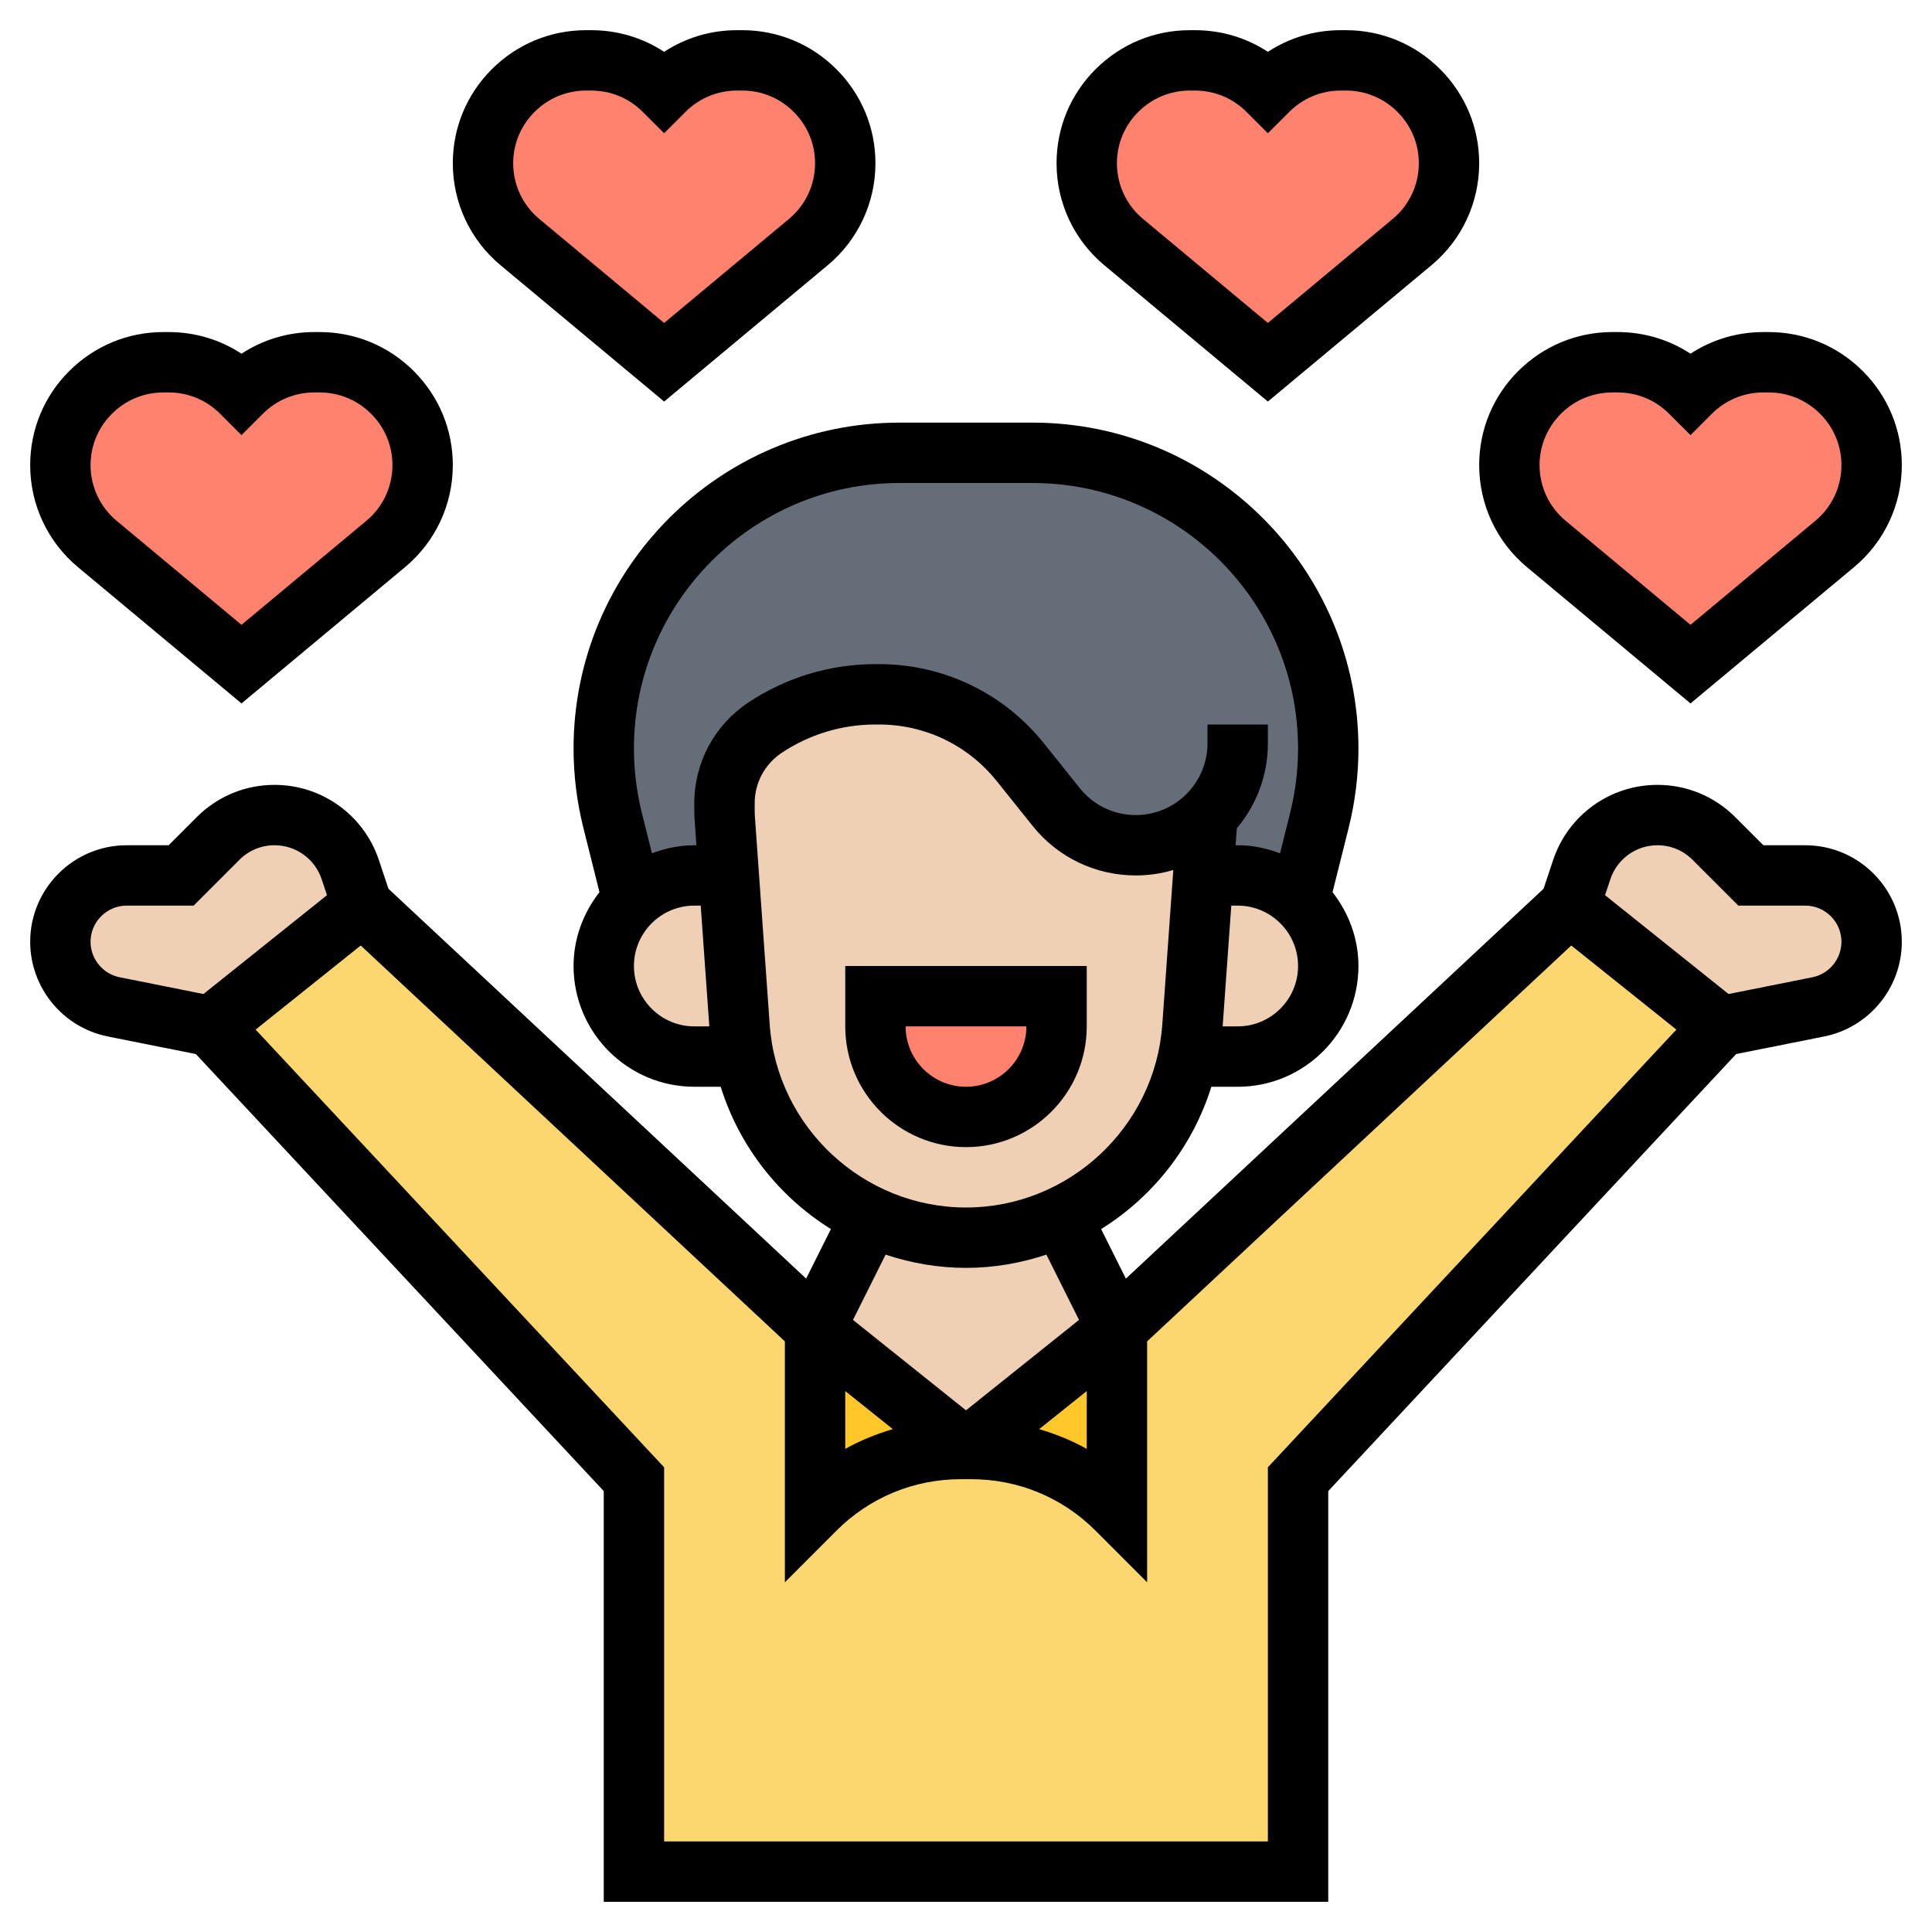 <?xml version="1.0" encoding="UTF-8"?>
<svg xmlns="http://www.w3.org/2000/svg" id="_x33_0" height="512" viewBox="0 0 64 64" width="512">
  <g>
    <g>
      <g>
        <path d="m57 34-14 15v13h-22v-13l-14-15 5-4 15 14v6c1.28-1.28 3.02-2 4.83-2h.17.17c1.81 0 3.55.72 4.83 2v-6l15-14z" fill="#fcd770"></path>
      </g>
      <g>
        <path d="m37 44v6c-1.28-1.28-3.02-2-4.83-2h-.17z" fill="#ffc729"></path>
      </g>
      <g>
        <path d="m32 48h-.17c-1.81 0-3.55.72-4.83 2v-6z" fill="#ffc729"></path>
      </g>
      <g>
        <path d="m59.8 29c1.22 0 2.2.98 2.2 2.2 0 1.05-.74 1.95-1.77 2.15l-3.23.65-5-4 .4-1.19c.36-1.08 1.37-1.81 2.51-1.81.7 0 1.37.28 1.86.77l1.23 1.23z" fill="#f0d0b4"></path>
      </g>
      <g>
        <path d="m61 13c.64.64 1 1.51 1 2.41 0 1.01-.45 1.96-1.22 2.61l-4.78 3.98-4.78-3.98c-.77-.65-1.22-1.6-1.22-2.61 0-.9.36-1.77 1-2.41s1.51-1 2.41-1h.18c.9 0 1.77.36 2.41 1 .64-.64 1.51-1 2.41-1h.18c.9 0 1.77.36 2.41 1z" fill="#ff826e"></path>
      </g>
      <g>
        <path d="m47 3c.64.64 1 1.51 1 2.41 0 1.01-.45 1.96-1.22 2.61l-4.78 3.98-4.78-3.98c-.77-.65-1.22-1.6-1.22-2.61 0-.9.36-1.77 1-2.41s1.51-1 2.41-1h.18c.9 0 1.77.36 2.41 1 .64-.64 1.51-1 2.41-1h.18c.9 0 1.77.36 2.41 1z" fill="#ff826e"></path>
      </g>
      <g>
        <path d="m40 27.02c-.61.6-1.44.98-2.38.98-1.02 0-1.99-.47-2.63-1.27l-1.19-1.48c-1.14-1.42-2.86-2.25-4.68-2.25h-.12c-1.3 0-2.58.39-3.66 1.11-.84.56-1.34 1.49-1.34 2.5v.23c0 .11 0 .21.01.32l.13 1.84h-1.14c-.8 0-1.52.31-2.05.81l-.66-2.64c-.19-.78-.29-1.57-.29-2.38 0-2.7 1.1-5.15 2.87-6.92s4.22-2.87 6.92-2.87h4.42c5.4 0 9.79 4.39 9.79 9.79 0 .81-.1 1.6-.29 2.38l-.66 2.64c-.53-.5-1.25-.81-2.05-.81h-1.14z" fill="#656d78"></path>
      </g>
      <g>
        <path d="m43.05 29.81c.59.55.95 1.33.95 2.19 0 .83-.34 1.58-.88 2.12s-1.29.88-2.12.88h-1.64c.07-.32.12-.65.14-.98l.36-5.02h1.14c.8 0 1.52.31 2.05.81z" fill="#f0d0b4"></path>
      </g>
      <g>
        <path d="m40 27.02-.14 1.98-.36 5.02c-.02.33-.07.66-.14.98-.48 2.38-2.08 4.33-4.21 5.3-.96.45-2.03.7-3.15.7s-2.19-.25-3.15-.7c-.73-.33-1.39-.78-1.97-1.32-1.12-1.04-1.92-2.42-2.24-3.98-.07-.32-.12-.65-.14-.98l-.36-5.02-.13-1.84c-.01-.11-.01-.21-.01-.32v-.23c0-1.01.5-1.94 1.34-2.5 1.08-.72 2.36-1.11 3.66-1.11h.12c1.82 0 3.54.83 4.68 2.25l1.19 1.48c.64.8 1.61 1.27 2.63 1.27.94 0 1.77-.38 2.38-.98z" fill="#f0d0b4"></path>
      </g>
      <g>
        <path d="m35.15 40.31 1.85 3.69-5 4-5-4 1.85-3.69v-.01c.96.45 2.03.7 3.15.7s2.19-.25 3.15-.7z" fill="#f0d0b4"></path>
      </g>
      <g>
        <path d="m35 33v1c0 1.66-1.34 3-3 3s-3-1.34-3-3v-1z" fill="#ff826e"></path>
      </g>
      <g>
        <path d="m27 3c.64.64 1 1.51 1 2.41 0 1.01-.45 1.96-1.22 2.61l-4.78 3.98-4.78-3.98c-.77-.65-1.22-1.6-1.22-2.61 0-.9.36-1.77 1-2.41s1.51-1 2.41-1h.18c.9 0 1.77.36 2.41 1 .64-.64 1.51-1 2.41-1h.18c.9 0 1.77.36 2.41 1z" fill="#ff826e"></path>
      </g>
      <g>
        <path d="m24.64 35h-1.64c-.83 0-1.58-.34-2.12-.88s-.88-1.29-.88-2.12c0-.86.36-1.64.95-2.19.53-.5 1.25-.81 2.05-.81h1.14l.36 5.02c.02.33.07.66.14.98z" fill="#f0d0b4"></path>
      </g>
      <g>
        <path d="m13 13c.64.64 1 1.51 1 2.41 0 1.01-.45 1.96-1.22 2.61l-4.78 3.98-4.78-3.98c-.77-.65-1.22-1.6-1.22-2.61 0-.9.36-1.77 1-2.41s1.51-1 2.41-1h.18c.9 0 1.77.36 2.41 1 .64-.64 1.51-1 2.41-1h.18c.9 0 1.77.36 2.41 1z" fill="#ff826e"></path>
      </g>
      <g>
        <path d="m11.6 28.81.4 1.19-5 4-3.23-.65c-1.03-.2-1.77-1.1-1.77-2.15 0-.61.24-1.16.64-1.56s.95-.64 1.56-.64h1.8l1.23-1.23c.49-.49 1.16-.77 1.86-.77 1.14 0 2.15.73 2.51 1.81z" fill="#f0d0b4"></path>
      </g>
    </g>
    <g>
      <path d="m32 38c2.206 0 4-1.794 4-4v-2h-8v2c0 2.206 1.794 4 4 4zm2-4c0 1.103-.897 2-2 2s-2-.897-2-2z"></path>
      <path d="m22 13.302 5.418-4.515c1.005-.838 1.582-2.07 1.582-3.379 0-1.174-.457-2.278-1.293-3.115-.834-.834-1.942-1.293-3.121-1.293h-.172c-.87 0-1.702.25-2.414.717-.712-.467-1.544-.717-2.414-.717h-.172c-1.179 0-2.287.459-3.127 1.298-.83.831-1.287 1.936-1.287 3.11 0 1.31.577 2.541 1.582 3.379zm-4.293-9.594c.456-.457 1.063-.708 1.707-.708h.172c.645 0 1.251.251 1.707.708l.707.706.707-.706c.456-.457 1.063-.708 1.707-.708h.172c.645 0 1.251.251 1.711.711.453.454.703 1.057.703 1.697 0 .714-.314 1.386-.863 1.843l-4.137 3.447-4.137-3.447c-.549-.457-.863-1.129-.863-1.843 0-.64.25-1.243.707-1.7z"></path>
      <path d="m8 23.302 5.418-4.515c1.005-.838 1.582-2.07 1.582-3.379 0-1.174-.457-2.278-1.293-3.115-.834-.834-1.942-1.293-3.121-1.293h-.172c-.87 0-1.702.25-2.414.717-.712-.467-1.544-.717-2.414-.717h-.172c-1.179 0-2.287.459-3.127 1.298-.83.831-1.287 1.936-1.287 3.11 0 1.31.577 2.541 1.582 3.379zm-4.293-9.594c.456-.457 1.063-.708 1.707-.708h.172c.645 0 1.251.251 1.707.708l.707.706.707-.706c.456-.457 1.063-.708 1.707-.708h.172c.645 0 1.251.251 1.711.711.453.454.703 1.057.703 1.697 0 .714-.314 1.386-.863 1.843l-4.137 3.447-4.137-3.447c-.549-.457-.863-1.129-.863-1.843 0-.64.25-1.243.707-1.7z"></path>
      <path d="m42 13.302 5.418-4.515c1.005-.838 1.582-2.07 1.582-3.379 0-1.174-.457-2.278-1.293-3.115-.834-.834-1.942-1.293-3.121-1.293h-.172c-.87 0-1.702.25-2.414.717-.712-.467-1.544-.717-2.414-.717h-.172c-1.179 0-2.287.459-3.127 1.298-.83.831-1.287 1.936-1.287 3.11 0 1.31.577 2.541 1.582 3.379zm-4.293-9.594c.456-.457 1.063-.708 1.707-.708h.172c.645 0 1.251.251 1.707.708l.707.706.707-.706c.456-.457 1.063-.708 1.707-.708h.172c.645 0 1.251.251 1.711.711.453.454.703 1.057.703 1.697 0 .714-.314 1.386-.863 1.843l-4.137 3.447-4.137-3.447c-.549-.457-.863-1.129-.863-1.843 0-.64.25-1.243.707-1.7z"></path>
      <path d="m50.582 18.787 5.418 4.515 5.418-4.515c1.005-.838 1.582-2.07 1.582-3.379 0-1.174-.457-2.278-1.293-3.115-.834-.834-1.942-1.293-3.121-1.293h-.172c-.87 0-1.702.25-2.414.717-.712-.467-1.544-.717-2.414-.717h-.172c-1.179 0-2.287.459-3.127 1.298-.83.831-1.287 1.936-1.287 3.11 0 1.309.577 2.541 1.582 3.379zm1.125-5.079c.456-.457 1.063-.708 1.707-.708h.172c.645 0 1.251.251 1.707.708l.707.706.707-.706c.456-.457 1.063-.708 1.707-.708h.172c.645 0 1.251.251 1.711.711.453.454.703 1.057.703 1.697 0 .714-.314 1.386-.863 1.843l-4.137 3.447-4.137-3.447c-.549-.457-.863-1.129-.863-1.843 0-.64.25-1.243.707-1.7z"></path>
      <path d="m59.802 28h-1.388l-.933-.933c-.688-.688-1.603-1.067-2.576-1.067-1.57 0-2.959 1.001-3.456 2.491l-.317.951-13.836 12.914-.82-1.641c1.719-1.07 3.034-2.736 3.651-4.714h.873c2.206 0 4-1.794 4-4 0-.925-.329-1.767-.858-2.446l.537-2.143c.213-.858.321-1.738.321-2.618 0-5.952-4.842-10.794-10.794-10.794h-4.412c-5.952 0-10.794 4.842-10.794 10.794 0 .879.108 1.76.322 2.618l.536 2.141c-.529.68-.858 1.522-.858 2.447 0 2.206 1.794 4 4 4h.874c.617 1.978 1.931 3.645 3.651 4.714l-.82 1.641-13.837-12.913-.317-.952c-.497-1.489-1.886-2.49-3.456-2.49-.973 0-1.888.379-2.576 1.067l-.933.933h-1.388c-1.763 0-3.198 1.435-3.198 3.198 0 1.519 1.081 2.838 2.57 3.136l2.918.583 13.512 14.477v13.606h24v-13.606l13.512-14.477 2.918-.583c1.489-.298 2.57-1.617 2.57-3.136 0-1.763-1.435-3.198-3.198-3.198zm-31.802 18.081 1.575 1.26c-.547.164-1.077.375-1.575.655zm13-12.081h-.498l.286-4h.212c1.103 0 2 .897 2 2s-.897 2-2 2zm-20-2c0-1.103.897-2 2-2h.212l.285 4h-.497c-1.103 0-2-.897-2-2zm2-5.395v.236c0 .131.005.261.015.388l.055.771h-.07c-.495 0-.964.102-1.403.267l-.335-1.339c-.174-.699-.262-1.417-.262-2.134 0-4.849 3.945-8.794 8.794-8.794h4.412c4.849 0 8.794 3.945 8.794 8.794 0 .716-.088 1.435-.262 2.133l-.335 1.34c-.438-.165-.908-.267-1.403-.267h-.069l.04-.561c.642-.761 1.029-1.744 1.029-2.816v-.623h-2v.623c0 1.311-1.066 2.377-2.377 2.377-.726 0-1.402-.325-1.855-.893l-1.185-1.48c-1.336-1.669-3.328-2.627-5.467-2.627h-.116c-1.506 0-2.965.442-4.219 1.277-1.115.744-1.781 1.988-1.781 3.328zm2.498 7.341-.489-6.862c-.006-.081-.009-.162-.009-.243v-.236c0-.67.333-1.292.891-1.664.923-.615 1.999-.941 3.109-.941h.116c1.527 0 2.95.684 3.904 1.877l1.185 1.48c.835 1.044 2.081 1.643 3.418 1.643.432 0 .85-.063 1.244-.18l-.365 5.126c-.243 3.395-3.099 6.054-6.502 6.054s-6.259-2.659-6.502-6.054zm6.502 8.054c.928 0 1.822-.159 2.663-.439l1.081 2.163-3.744 2.995-3.744-2.995 1.081-2.163c.841.28 1.735.439 2.663.439zm4 4.081v1.915c-.498-.28-1.028-.491-1.575-.655zm-33-14.883c0-.66.537-1.198 1.198-1.198h2.216l1.519-1.519c.31-.31.723-.481 1.162-.481.708 0 1.335.452 1.56 1.123l.177.531-4.092 3.274-2.776-.555c-.559-.112-.964-.606-.964-1.175zm39 17.408v12.394h-20v-12.394l-13.532-14.499 3.482-2.786 14.05 13.114v7.98l1.707-1.708c1.101-1.101 2.564-1.707 4.121-1.707h.344c1.557 0 3.021.606 4.121 1.707l1.707 1.708v-7.98l14.05-13.114 3.482 2.786zm18.037-16.233-2.776.555-4.092-3.274.177-.53c.224-.672.851-1.124 1.559-1.124.438 0 .852.171 1.162.481l1.519 1.519h2.216c.661 0 1.198.538 1.198 1.198 0 .569-.405 1.063-.963 1.175z"></path>
    </g>
  </g>
</svg>
